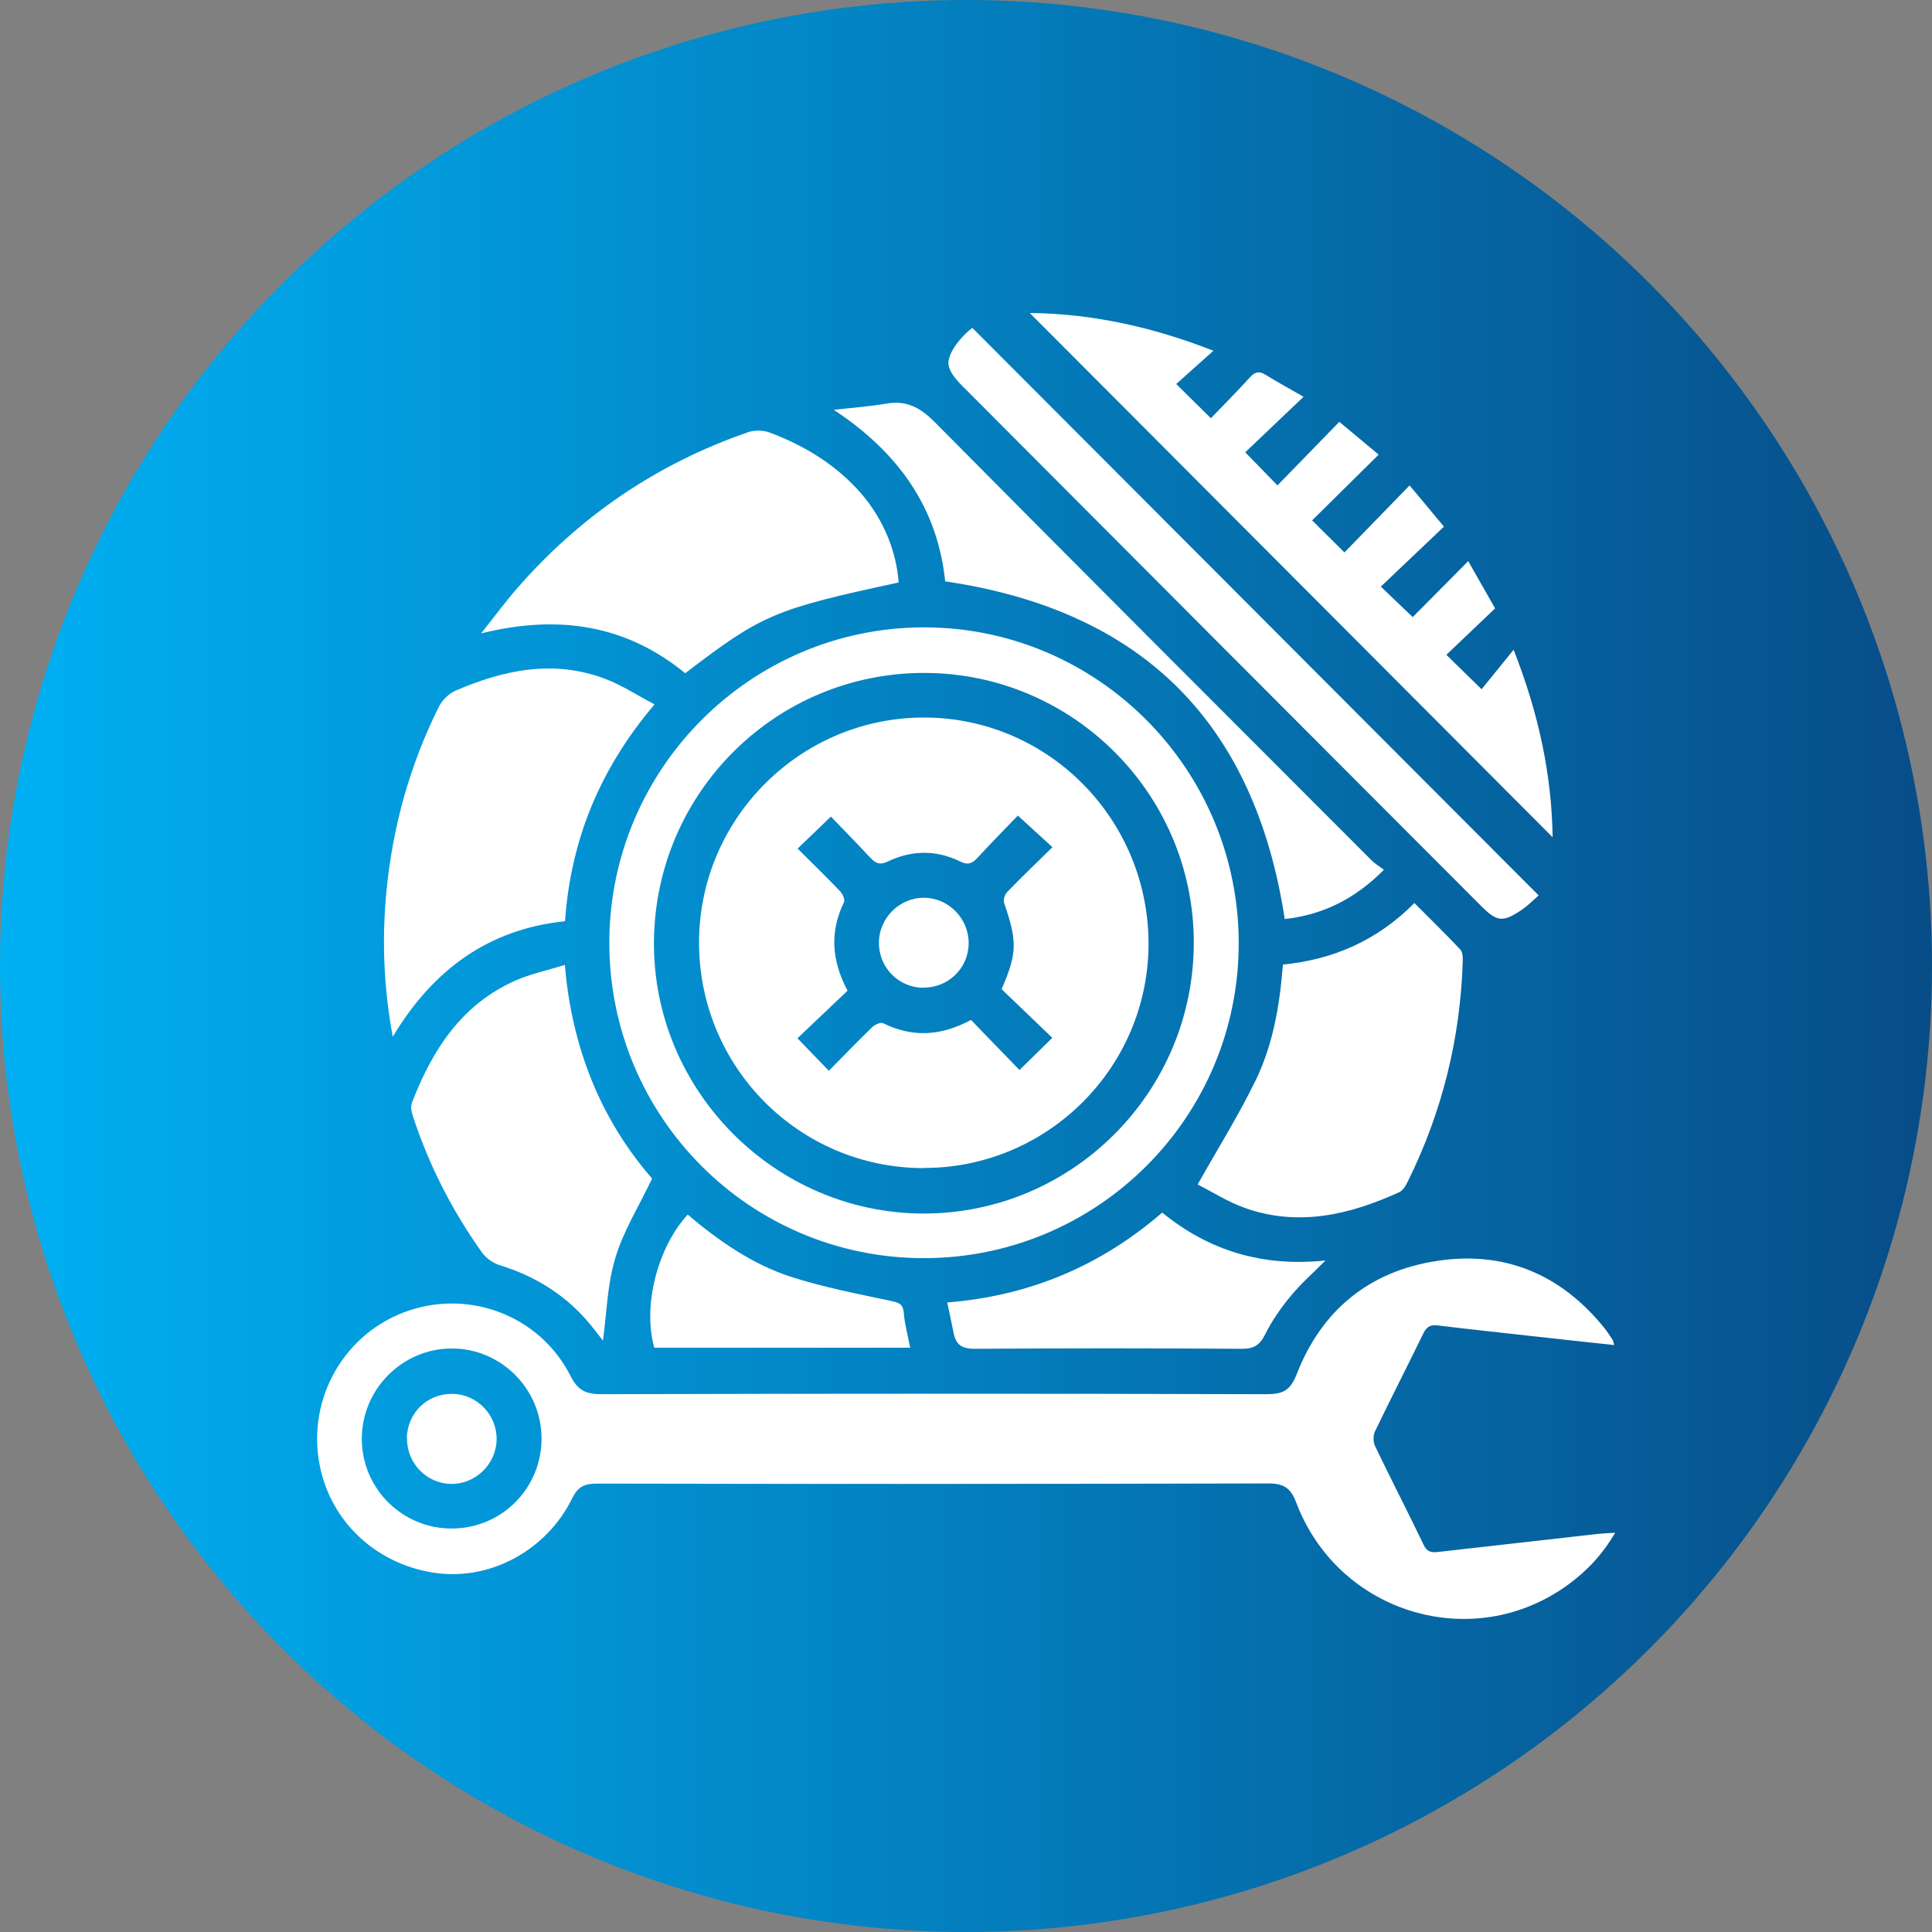 <?xml version="1.0" encoding="UTF-8"?><svg id="a" xmlns="http://www.w3.org/2000/svg" xmlns:xlink="http://www.w3.org/1999/xlink" viewBox="0 0 124.26 124.26"><rect x="0" y="0" width="124.26" height="124.26" fill="#808080" stroke="none"/><defs><style>.c{fill:#fff;}.d{fill:url(#b);}</style><linearGradient id="b" x1="0" y1="62.13" x2="124.26" y2="62.13" gradientTransform="matrix(1, 0, 0, 1, 0, 0)" gradientUnits="userSpaceOnUse"><stop offset="0" stop-color="#00b0f3"/><stop offset="1" stop-color="#074d88"/></linearGradient></defs><circle class="d" cx="62.13" cy="62.13" r="62.13"/><g><path class="c" d="M103.81,86.51c-1.93-.21-3.8-.41-5.67-.62-1.88-.21-3.77-.41-5.65-.64-.47-.06-.73,.06-.95,.52-1.02,2.1-2.09,4.18-3.1,6.28-.13,.26-.13,.69,0,.96,1.02,2.13,2.11,4.23,3.13,6.36,.26,.55,.65,.48,1.08,.43,3.39-.38,6.78-.77,10.17-1.15,.31-.03,.62-.04,1.06-.07-.82,1.42-1.84,2.48-3.05,3.36-6.1,4.43-14.73,1.85-17.45-5.27-.37-.98-.8-1.26-1.84-1.26-14.39,.04-28.77,.04-43.16,.01-.79,0-1.21,.2-1.58,.95-1.62,3.3-5.16,5.23-8.61,4.82-3.73-.45-6.7-3.05-7.55-6.59-1.02-4.26,1.24-8.61,5.3-10.18,4.09-1.58,8.76,.14,10.75,4.07,.47,.93,.98,1.18,1.98,1.18,14.27-.04,28.54-.04,42.81,0,1.05,0,1.51-.25,1.92-1.29,1.6-4.11,4.67-6.62,9.01-7.28,4.35-.67,7.97,.85,10.76,4.29,.2,.25,.37,.52,.55,.79,.04,.07,.05,.16,.1,.33Zm-74.73,11.8c3.21-.02,5.76-2.6,5.75-5.81-.01-3.19-2.63-5.79-5.8-5.77-3.18,.02-5.77,2.64-5.76,5.83,.01,3.19,2.62,5.77,5.81,5.75Z"/><path class="c" d="M59.42,80.92c-11.2,0-20.25-9.09-20.23-20.32,.02-11.16,9.1-20.25,20.24-20.25,11.17,0,20.25,9.13,20.24,20.34-.01,11.17-9.07,20.22-20.24,20.23Zm17.36-20.25c.03-9.54-7.73-17.35-17.27-17.39-9.59-.04-17.39,7.69-17.45,17.31-.06,9.54,7.77,17.44,17.32,17.46,9.56,.02,17.38-7.78,17.4-17.38Z"/><path class="c" d="M93.04,42.13l2.25,2.2,2.06-2.54c1.63,4.14,2.45,8.07,2.51,12.06-11.2-11.23-22.42-22.48-33.63-33.72,3.95,.04,7.87,.88,11.81,2.43l-2.39,2.14,2.23,2.2c.85-.88,1.71-1.75,2.53-2.65,.31-.33,.56-.4,.96-.16,.76,.47,1.55,.9,2.47,1.43l-3.75,3.57,2.07,2.13,3.98-4.09,2.53,2.11-4.28,4.23,2.08,2.06,4.19-4.31,2.21,2.65-4.06,3.86,2.05,1.96,3.57-3.6,1.73,3.04-3.13,2.98Z"/><path class="c" d="M42.1,45.3c-3.51,4.14-5.39,8.7-5.76,13.95-4.93,.51-8.49,3.12-11.08,7.43-.6-3.26-.7-6.33-.4-9.42,.41-4.14,1.51-8.09,3.37-11.81,.21-.42,.64-.84,1.07-1.03,3.13-1.35,6.35-2.02,9.67-.74,1.04,.4,2,1.03,3.12,1.62Z"/><path class="c" d="M57.81,37.46c-8.02,1.73-8.78,2.05-13.74,5.84-3.8-3.11-8.15-3.8-13.13-2.56,.86-1.07,1.52-1.98,2.25-2.82,4.08-4.71,9.06-8.1,14.95-10.13,.42-.14,.98-.12,1.39,.04,2.09,.79,3.99,1.91,5.54,3.56,1.58,1.67,2.56,3.83,2.73,6.07Z"/><path class="c" d="M82.5,62.04c3.25-.32,6.08-1.55,8.47-3.96,1,1.01,2,1.98,2.95,2.99,.15,.16,.17,.48,.16,.73-.15,4.97-1.32,9.7-3.52,14.16-.13,.27-.32,.61-.57,.72-3.18,1.45-6.47,2.23-9.9,1.02-1.13-.4-2.17-1.07-3.06-1.52,1.32-2.35,2.67-4.5,3.76-6.76,1.09-2.27,1.52-4.77,1.72-7.36Z"/><path class="c" d="M38.77,86.21c-.29-.36-.68-.9-1.12-1.39-1.5-1.67-3.35-2.78-5.49-3.44-.43-.13-.89-.45-1.15-.81-1.91-2.68-3.4-5.58-4.43-8.71-.1-.29-.19-.66-.09-.92,1.3-3.4,3.19-6.33,6.65-7.87,.97-.43,2.03-.65,3.19-1.01,.45,5.41,2.37,10.02,5.61,13.74-.86,1.81-1.86,3.4-2.37,5.13-.52,1.72-.55,3.58-.79,5.29Z"/><path class="c" d="M98.96,57.59c-.32,.28-.65,.62-1.02,.88-1.3,.89-1.65,.84-2.74-.26-11-11.02-22-22.04-32.99-33.07-.47-.47-1.05-1.01-1.19-1.6-.17-.71,.73-1.86,1.52-2.45,12.11,12.14,24.22,24.27,36.43,36.51Z"/><path class="c" d="M60.79,37.38c-.5-4.79-3.07-8.32-7.16-11.02,1.13-.13,2.26-.21,3.37-.4,1.31-.23,2.2,.26,3.12,1.19,9.33,9.42,18.72,18.8,28.09,28.18,.23,.23,.51,.39,.8,.61-1.89,1.91-3.99,2.91-6.38,3.17-1.94-12.66-9.18-19.85-21.84-21.72Z"/><path class="c" d="M60.92,83.77c5.29-.42,9.86-2.35,13.83-5.78,3.04,2.48,6.49,3.5,10.5,3.08-.82,.83-1.59,1.5-2.23,2.28-.63,.76-1.21,1.59-1.65,2.47-.35,.71-.74,.94-1.53,.93-5.72-.04-11.44-.04-17.15,0-.85,0-1.22-.28-1.36-1.04-.12-.62-.26-1.24-.41-1.94Z"/><path class="c" d="M58.55,86.68h-16.47c-.75-2.67,.19-6.42,2.15-8.56,1.99,1.68,4.13,3.18,6.61,3.99,2.12,.69,4.32,1.1,6.5,1.57,.51,.11,.75,.21,.79,.78,.06,.72,.26,1.43,.41,2.22Z"/><path class="c" d="M26.17,92.48c.03-1.61,1.32-2.86,2.93-2.83,1.59,.02,2.87,1.36,2.84,2.94-.03,1.59-1.37,2.88-2.94,2.85-1.58-.03-2.85-1.35-2.82-2.95Z"/><path class="c" d="M59.37,75.13c-8-.03-14.43-6.52-14.41-14.55,.03-7.98,6.56-14.47,14.54-14.43,7.97,.04,14.4,6.59,14.37,14.61-.04,7.95-6.54,14.39-14.5,14.36Zm6.1-22.68c-.84,.87-1.73,1.78-2.6,2.72-.33,.36-.61,.49-1.11,.24-1.53-.75-3.11-.74-4.64-.01-.5,.24-.77,.16-1.12-.21-.89-.95-1.8-1.88-2.56-2.67l-2.14,2.06c.89,.89,1.83,1.8,2.74,2.75,.16,.17,.32,.54,.24,.7-.91,1.88-.81,3.72,.23,5.69l-3.22,3.06,2.02,2.09c.93-.94,1.84-1.89,2.78-2.8,.17-.17,.55-.34,.71-.26,1.88,.93,3.71,.83,5.65-.21l3.12,3.22,2.11-2.07-3.26-3.13c1.01-2.33,1.01-3.07,.16-5.55-.07-.2,.05-.55,.21-.71,.93-.96,1.9-1.89,2.9-2.87l-2.22-2.03Z"/><path class="c" d="M59.4,63.53c-1.6,0-2.88-1.3-2.87-2.9,0-1.58,1.33-2.9,2.9-2.89,1.58,.01,2.88,1.34,2.87,2.92,0,1.6-1.3,2.87-2.91,2.86Z"/></g></svg>
